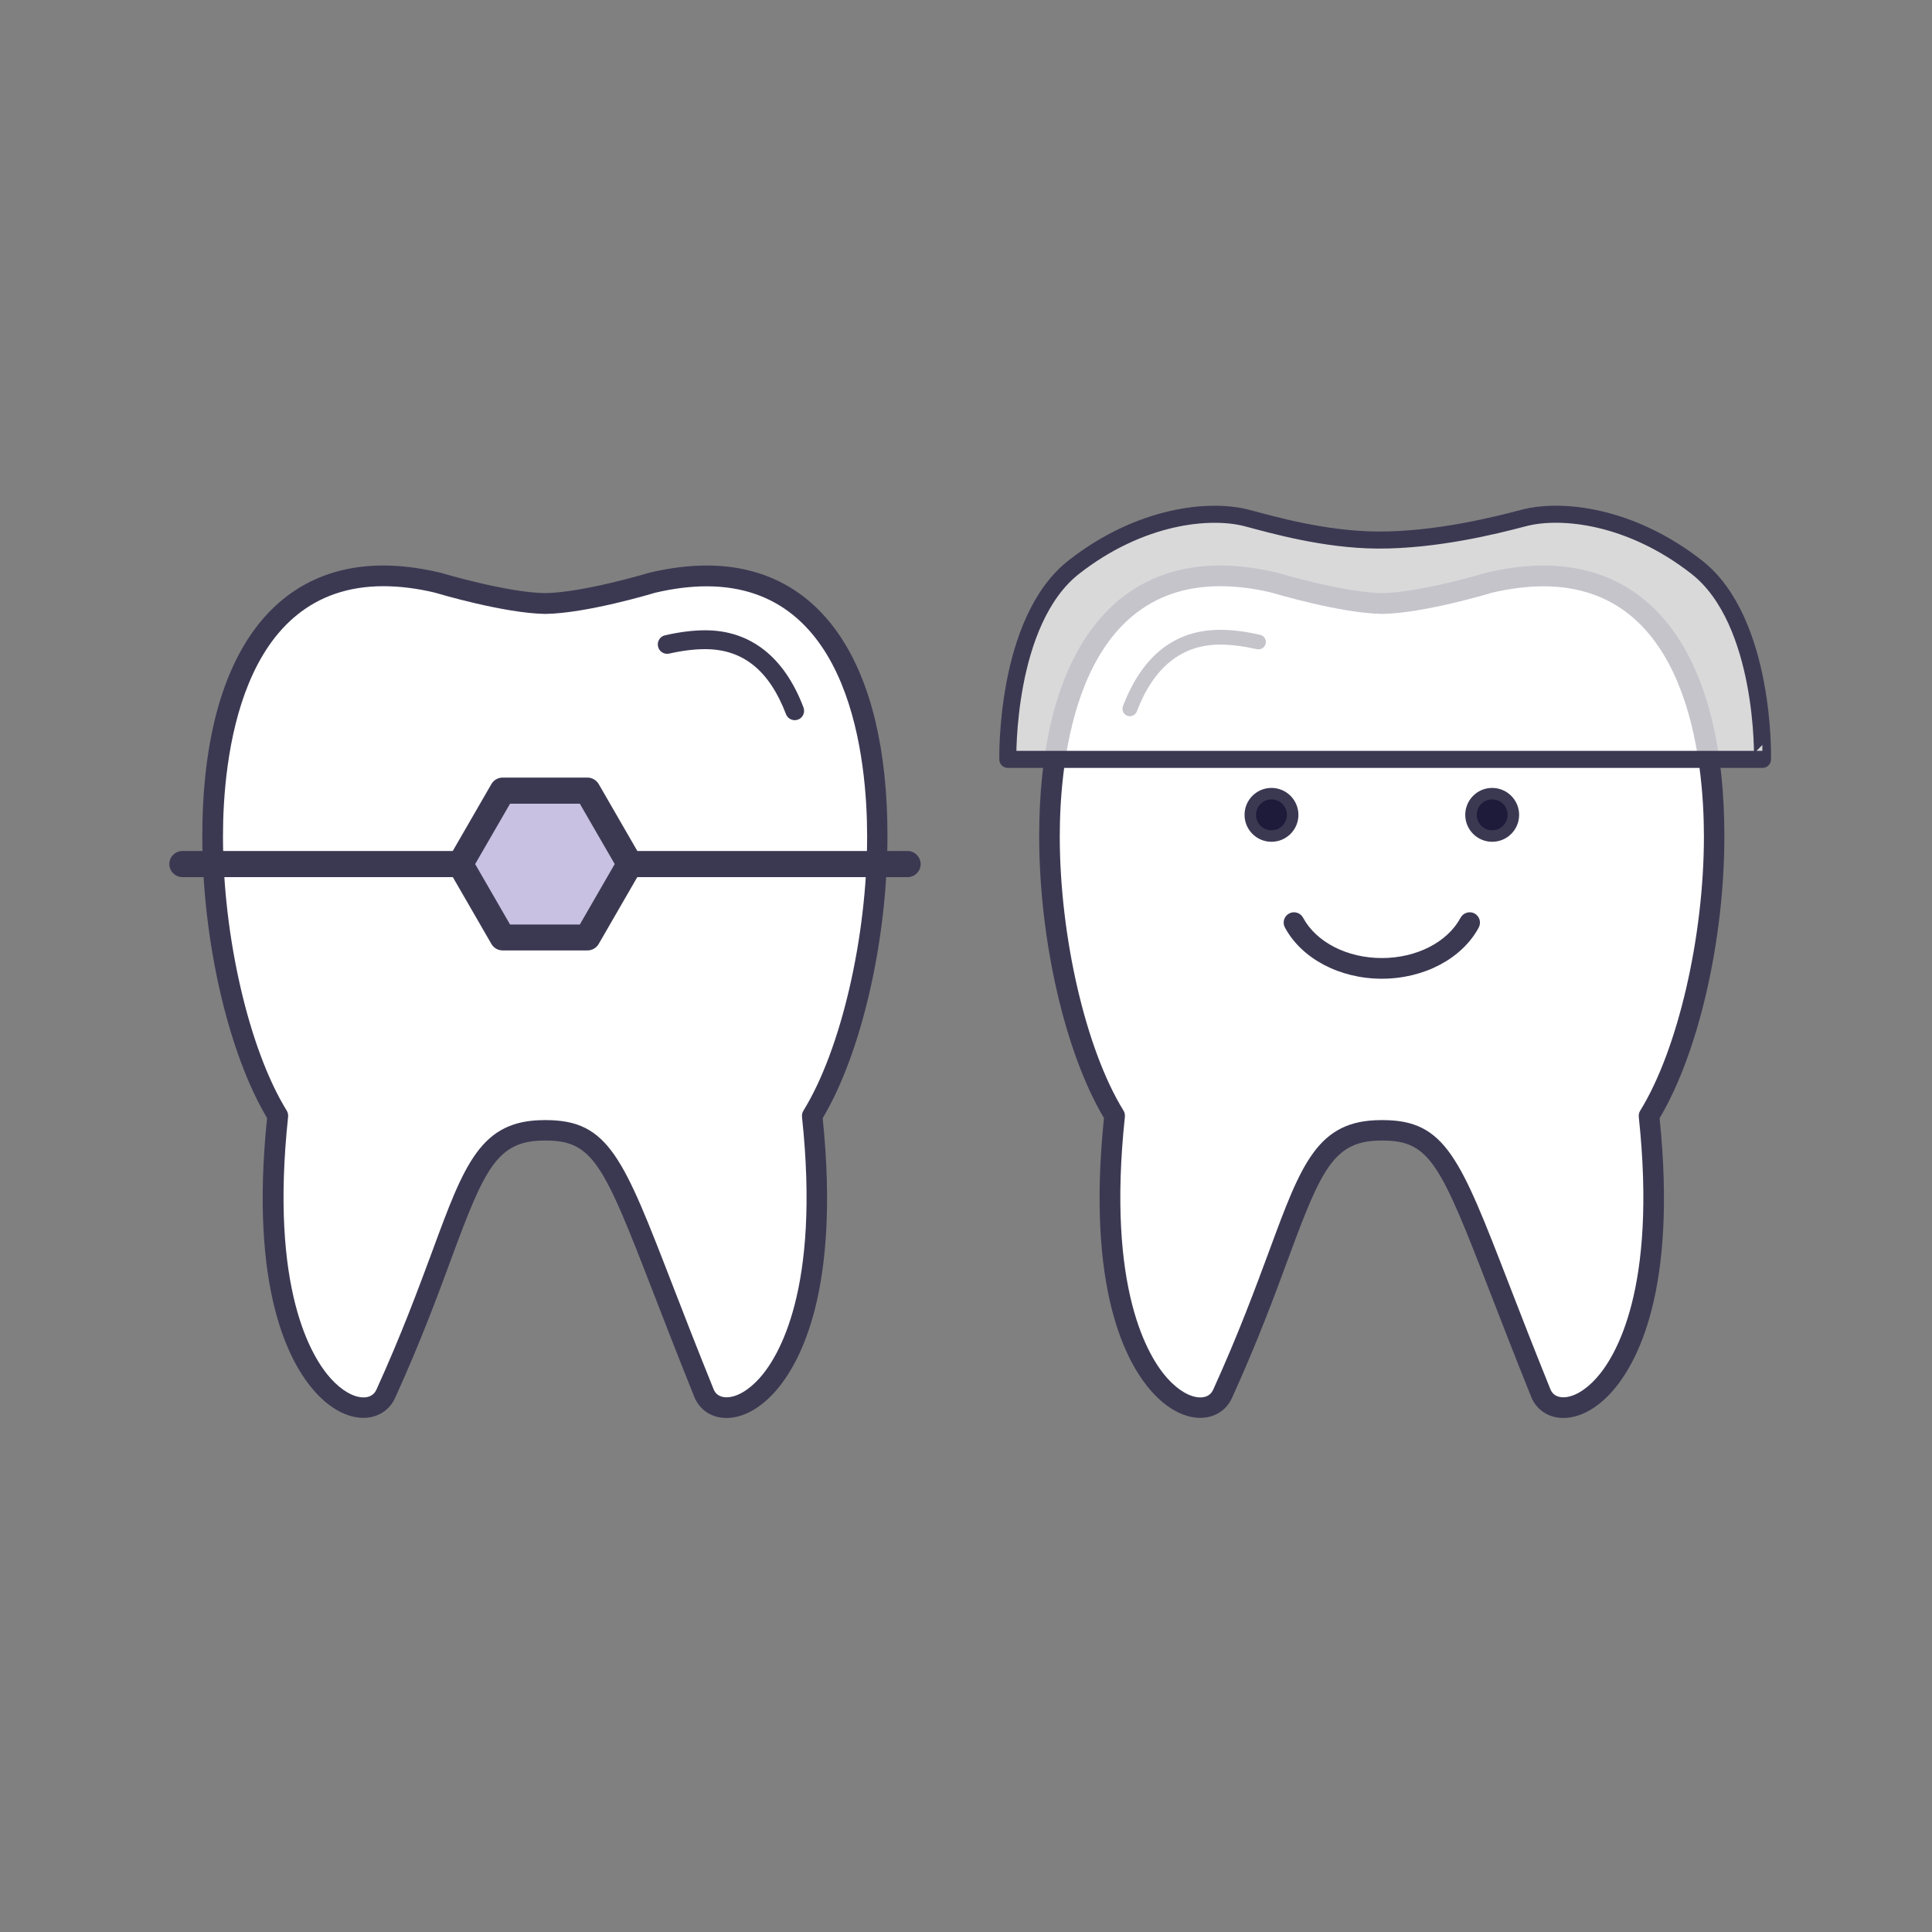 <svg xmlns="http://www.w3.org/2000/svg" xmlns:xlink="http://www.w3.org/1999/xlink" id="Livello_1" x="0px" y="0px" viewBox="0 0 170 170" style="enable-background:new 0 0 170 170;" xml:space="preserve"><rect x="0" y="0" width="170" height="170" fill="#808080" stroke="none"/><style type="text/css">	.st0{fill:#FFFFFF;}	.st1{fill:#3B3952;}	.st2{fill:#C8C1E1;}	.st3{fill:#1E1A3A;}	.st4{opacity:0.7;fill:#FFFFFF;}	.st5{fill:none;stroke:#3B3952;stroke-width:1.5;stroke-linejoin:round;stroke-miterlimit:10;}</style><g>	<path class="st0" d="M57.35,51.5c0,0-5.87,1.77-9.4,1.82c-3.53-0.05-9.4-1.82-9.4-1.82C23.88,48.03,18.9,60.33,18.9,73.67  c0,9.32,2.43,19.14,5.69,24.43c-2.54,23.85,7.73,28.05,9.43,24.31c7.62-18.82,7.82-23.08,13.93-23.04  c7.18-0.05,6.65,7.06,13.93,23.04c1.7,3.74,11.97-0.45,9.43-24.31C74.57,92.81,77,82.98,77,73.67C77,60.33,72.02,48.03,57.35,51.5z  "></path>	<path class="st1" d="M62.06,55.46c-1.08,0-2.27,0.15-3.54,0.44c-0.45,0.1-0.72,0.55-0.62,0.99c0.1,0.45,0.55,0.72,0.99,0.62  c1.14-0.26,2.2-0.39,3.16-0.39c3.32,0,5.64,1.87,7.11,5.72c0.13,0.33,0.44,0.53,0.77,0.53c0.1,0,0.2-0.02,0.29-0.05  c0.43-0.16,0.64-0.64,0.48-1.07C69.02,57.81,66.03,55.46,62.06,55.46z"></path>	<path class="st1" d="M79.86,74.88H16.05c-0.63,0-1.15,0.51-1.15,1.15c0,0.63,0.51,1.15,1.15,1.15h63.81c0.63,0,1.15-0.51,1.15-1.15  C81,75.4,80.49,74.88,79.86,74.88z"></path>	<polygon class="st2" points="44.22,69.57 40.49,76.03 44.22,82.5 51.68,82.5 55.42,76.03 51.68,69.57  "></polygon>	<path class="st1" d="M52.68,68.99c-0.21-0.35-0.58-0.57-0.99-0.57h-7.46c-0.41,0-0.79,0.22-0.99,0.57l-3.73,6.46  c-0.21,0.35-0.21,0.79,0,1.15l3.73,6.46c0.21,0.36,0.58,0.57,0.99,0.57h7.46c0.41,0,0.79-0.22,0.99-0.57l3.73-6.46  c0.21-0.35,0.21-0.79,0-1.15L52.68,68.99z M51.02,81.35h-6.14l-3.07-5.32l3.07-5.31h6.14l3.07,5.31L51.02,81.35z"></path>	<path class="st0" d="M131.05,51.26c0,0-5.9,1.78-9.46,1.84c-3.55-0.05-9.46-1.84-9.46-1.84c-14.77-3.49-19.79,8.9-19.79,22.32  c0,9.38,2.45,19.26,5.73,24.59c-2.56,24.02,7.78,28.24,9.49,24.47c7.33-16.09,6.8-23.24,14.02-23.19  c6.14-0.04,6.35,4.25,14.02,23.19c1.72,3.77,12.05-0.46,9.49-24.47c3.28-5.33,5.73-15.21,5.73-24.59  C150.83,60.16,145.82,47.77,131.05,51.26z"></path>	<path class="st1" d="M135.81,49.76c-1.55,0-3.23,0.21-5.02,0.63c-0.06,0.02-5.82,1.75-9.18,1.8c-3.39-0.05-9.16-1.78-9.27-1.81  c-1.74-0.41-3.42-0.62-4.97-0.62c-10.12,0-15.93,8.68-15.93,23.82c0,9.15,2.28,19.06,5.7,24.8c-1.56,15.14,1.97,21.59,4.23,24.1  c1.32,1.47,2.83,2.28,4.25,2.28c1.24,0,2.28-0.65,2.78-1.74c2.24-4.93,3.76-9.03,4.97-12.32c2.9-7.86,4.02-10.34,8.15-10.34h0.16  c4.14,0,5.09,2.11,9.41,13.29c1.04,2.68,2.21,5.71,3.69,9.38c0.5,1.09,1.53,1.74,2.78,1.74c1.42,0,2.93-0.81,4.25-2.28  c2.25-2.51,5.78-8.96,4.22-24.1c3.42-5.74,5.7-15.65,5.7-24.8C151.74,58.44,145.93,49.76,135.81,49.76z M140.46,121.27  c-0.96,1.07-2.02,1.68-2.9,1.68c-0.37,0-0.87-0.12-1.11-0.64c-1.46-3.61-2.64-6.64-3.67-9.31c-4.29-11.09-5.59-14.44-11.1-14.44  h-0.16c-5.6,0-7.02,3.85-9.85,11.53c-1.21,3.26-2.71,7.33-4.92,12.19c-0.25,0.56-0.75,0.68-1.13,0.68c-0.88,0-1.94-0.61-2.9-1.68  c-1.66-1.85-5.36-7.8-3.74-23c0.02-0.2-0.02-0.4-0.13-0.57c-3.3-5.35-5.6-15.27-5.6-24.12c0-6.62,1.38-22.01,14.12-22.01  c1.41,0,2.95,0.19,4.5,0.56c0.25,0.07,6.07,1.82,9.74,1.88c3.64-0.05,9.46-1.8,9.65-1.86c1.61-0.38,3.14-0.57,4.55-0.57  c12.75,0,14.12,15.4,14.12,22.01c0,8.85-2.3,18.77-5.6,24.12c-0.11,0.17-0.15,0.37-0.13,0.57  C145.82,113.47,142.13,119.42,140.46,121.27z"></path>	<path class="st1" d="M62.17,49.76c-1.55,0-3.23,0.21-5.02,0.63c-0.06,0.02-5.82,1.75-9.18,1.8c-3.39-0.05-9.16-1.78-9.27-1.81  c-1.74-0.41-3.42-0.62-4.97-0.62c-10.12,0-15.93,8.68-15.93,23.82c0,9.15,2.28,19.06,5.7,24.8c-1.56,15.14,1.97,21.59,4.23,24.1  c1.32,1.47,2.83,2.28,4.25,2.28c1.24,0,2.28-0.65,2.78-1.74c2.24-4.93,3.76-9.03,4.97-12.32c2.9-7.86,4.02-10.34,8.15-10.34h0.16  c4.14,0,5.09,2.11,9.41,13.29c1.04,2.68,2.21,5.71,3.69,9.38c0.5,1.09,1.53,1.74,2.78,1.74c1.42,0,2.93-0.81,4.25-2.28  c2.25-2.51,5.78-8.96,4.22-24.1c3.42-5.74,5.7-15.65,5.7-24.8C78.1,58.44,72.3,49.76,62.17,49.76z M66.83,121.27  c-0.96,1.07-2.02,1.68-2.9,1.68c-0.37,0-0.87-0.12-1.11-0.64c-1.46-3.61-2.64-6.64-3.67-9.31c-4.29-11.09-5.59-14.44-11.1-14.44  h-0.16c-5.6,0-7.02,3.85-9.85,11.53c-1.21,3.26-2.71,7.33-4.92,12.19c-0.25,0.56-0.75,0.68-1.13,0.68c-0.88,0-1.94-0.61-2.9-1.68  c-1.66-1.85-5.36-7.8-3.74-23c0.02-0.2-0.02-0.4-0.13-0.57c-3.3-5.35-5.6-15.27-5.6-24.12c0-6.62,1.38-22.01,14.12-22.01  c1.41,0,2.95,0.19,4.5,0.56c0.25,0.07,6.07,1.82,9.74,1.88c3.64-0.05,9.46-1.8,9.65-1.86c1.61-0.38,3.14-0.57,4.55-0.57  c12.75,0,14.12,15.4,14.12,22.01c0,8.85-2.3,18.77-5.6,24.12c-0.11,0.17-0.15,0.37-0.13,0.57  C72.19,113.47,68.49,119.42,66.83,121.27z"></path>	<path class="st1" d="M110.88,55.86c-1.26-0.29-2.44-0.44-3.52-0.44c-3.97,0-6.85,2.26-8.55,6.72c-0.13,0.34,0.04,0.71,0.38,0.84  c0.08,0.03,0.16,0.04,0.23,0.04c0.26,0,0.51-0.16,0.61-0.42c1.49-3.9,3.95-5.88,7.33-5.88c0.97,0,2.06,0.14,3.23,0.4  c0.35,0.08,0.7-0.14,0.78-0.49C111.45,56.29,111.23,55.94,110.88,55.86z"></path>	<path class="st3" d="M111.88,69.83c-1.03,0-1.87,0.84-1.87,1.87c0,1.03,0.84,1.87,1.87,1.87c1.03,0,1.87-0.83,1.87-1.87  C113.74,70.67,112.91,69.83,111.88,69.83z"></path>	<path class="st1" d="M111.88,69.33c-1.31,0-2.37,1.06-2.37,2.37c0,1.31,1.06,2.37,2.37,2.37c1.31,0,2.37-1.06,2.37-2.37  C114.25,70.39,113.18,69.33,111.88,69.33z M111.88,73.06c-0.75,0-1.36-0.61-1.36-1.36c0-0.75,0.61-1.36,1.36-1.36  c0.75,0,1.36,0.61,1.36,1.36C113.24,72.45,112.63,73.06,111.88,73.06z"></path>	<path class="st3" d="M131.3,69.83c-1.03,0-1.87,0.84-1.87,1.87c0,1.03,0.84,1.87,1.87,1.87s1.87-0.83,1.87-1.87  C133.17,70.67,132.33,69.83,131.3,69.83z"></path>	<path class="st1" d="M131.3,69.33c-1.31,0-2.37,1.06-2.37,2.37c0,1.31,1.06,2.37,2.37,2.37s2.37-1.06,2.37-2.37  C133.67,70.39,132.6,69.33,131.3,69.33z M131.3,73.06c-0.75,0-1.36-0.61-1.36-1.36c0-0.75,0.61-1.36,1.36-1.36  c0.75,0,1.36,0.61,1.36,1.36C132.66,72.45,132.05,73.06,131.3,73.06z"></path>	<path class="st1" d="M129.75,80.38c-0.44-0.24-0.99-0.07-1.23,0.37c-1.16,2.16-3.88,3.55-6.93,3.55c-3.05,0-5.77-1.39-6.93-3.55  c-0.24-0.44-0.79-0.61-1.23-0.37c-0.44,0.24-0.61,0.79-0.37,1.23c1.47,2.74,4.82,4.51,8.53,4.51c3.71,0,7.06-1.77,8.53-4.51  C130.35,81.16,130.19,80.62,129.75,80.38z"></path>	<path class="st4" d="M149.29,49.9c-5.82-4.55-11.94-5.2-15.26-4.31c-2.45,0.65-7.7,1.96-12.83,1.93  c-4.66-0.03-9.22-1.34-11.45-1.93c-3.32-0.88-9.44-0.24-15.26,4.31c-6.08,4.76-5.81,16.92-5.81,16.92h19.68h27.04h19.68  C155.1,66.82,155.37,54.65,149.29,49.9z"></path>	<path class="st5" d="M149.29,49.9c-5.82-4.55-11.94-5.2-15.26-4.31c-2.45,0.65-7.7,1.96-12.83,1.93  c-4.66-0.03-9.22-1.34-11.45-1.93c-3.32-0.88-9.44-0.24-15.26,4.31c-6.08,4.76-5.81,16.92-5.81,16.92h19.68h27.04h19.68  C155.1,66.82,155.37,54.65,149.29,49.9z"></path></g></svg>